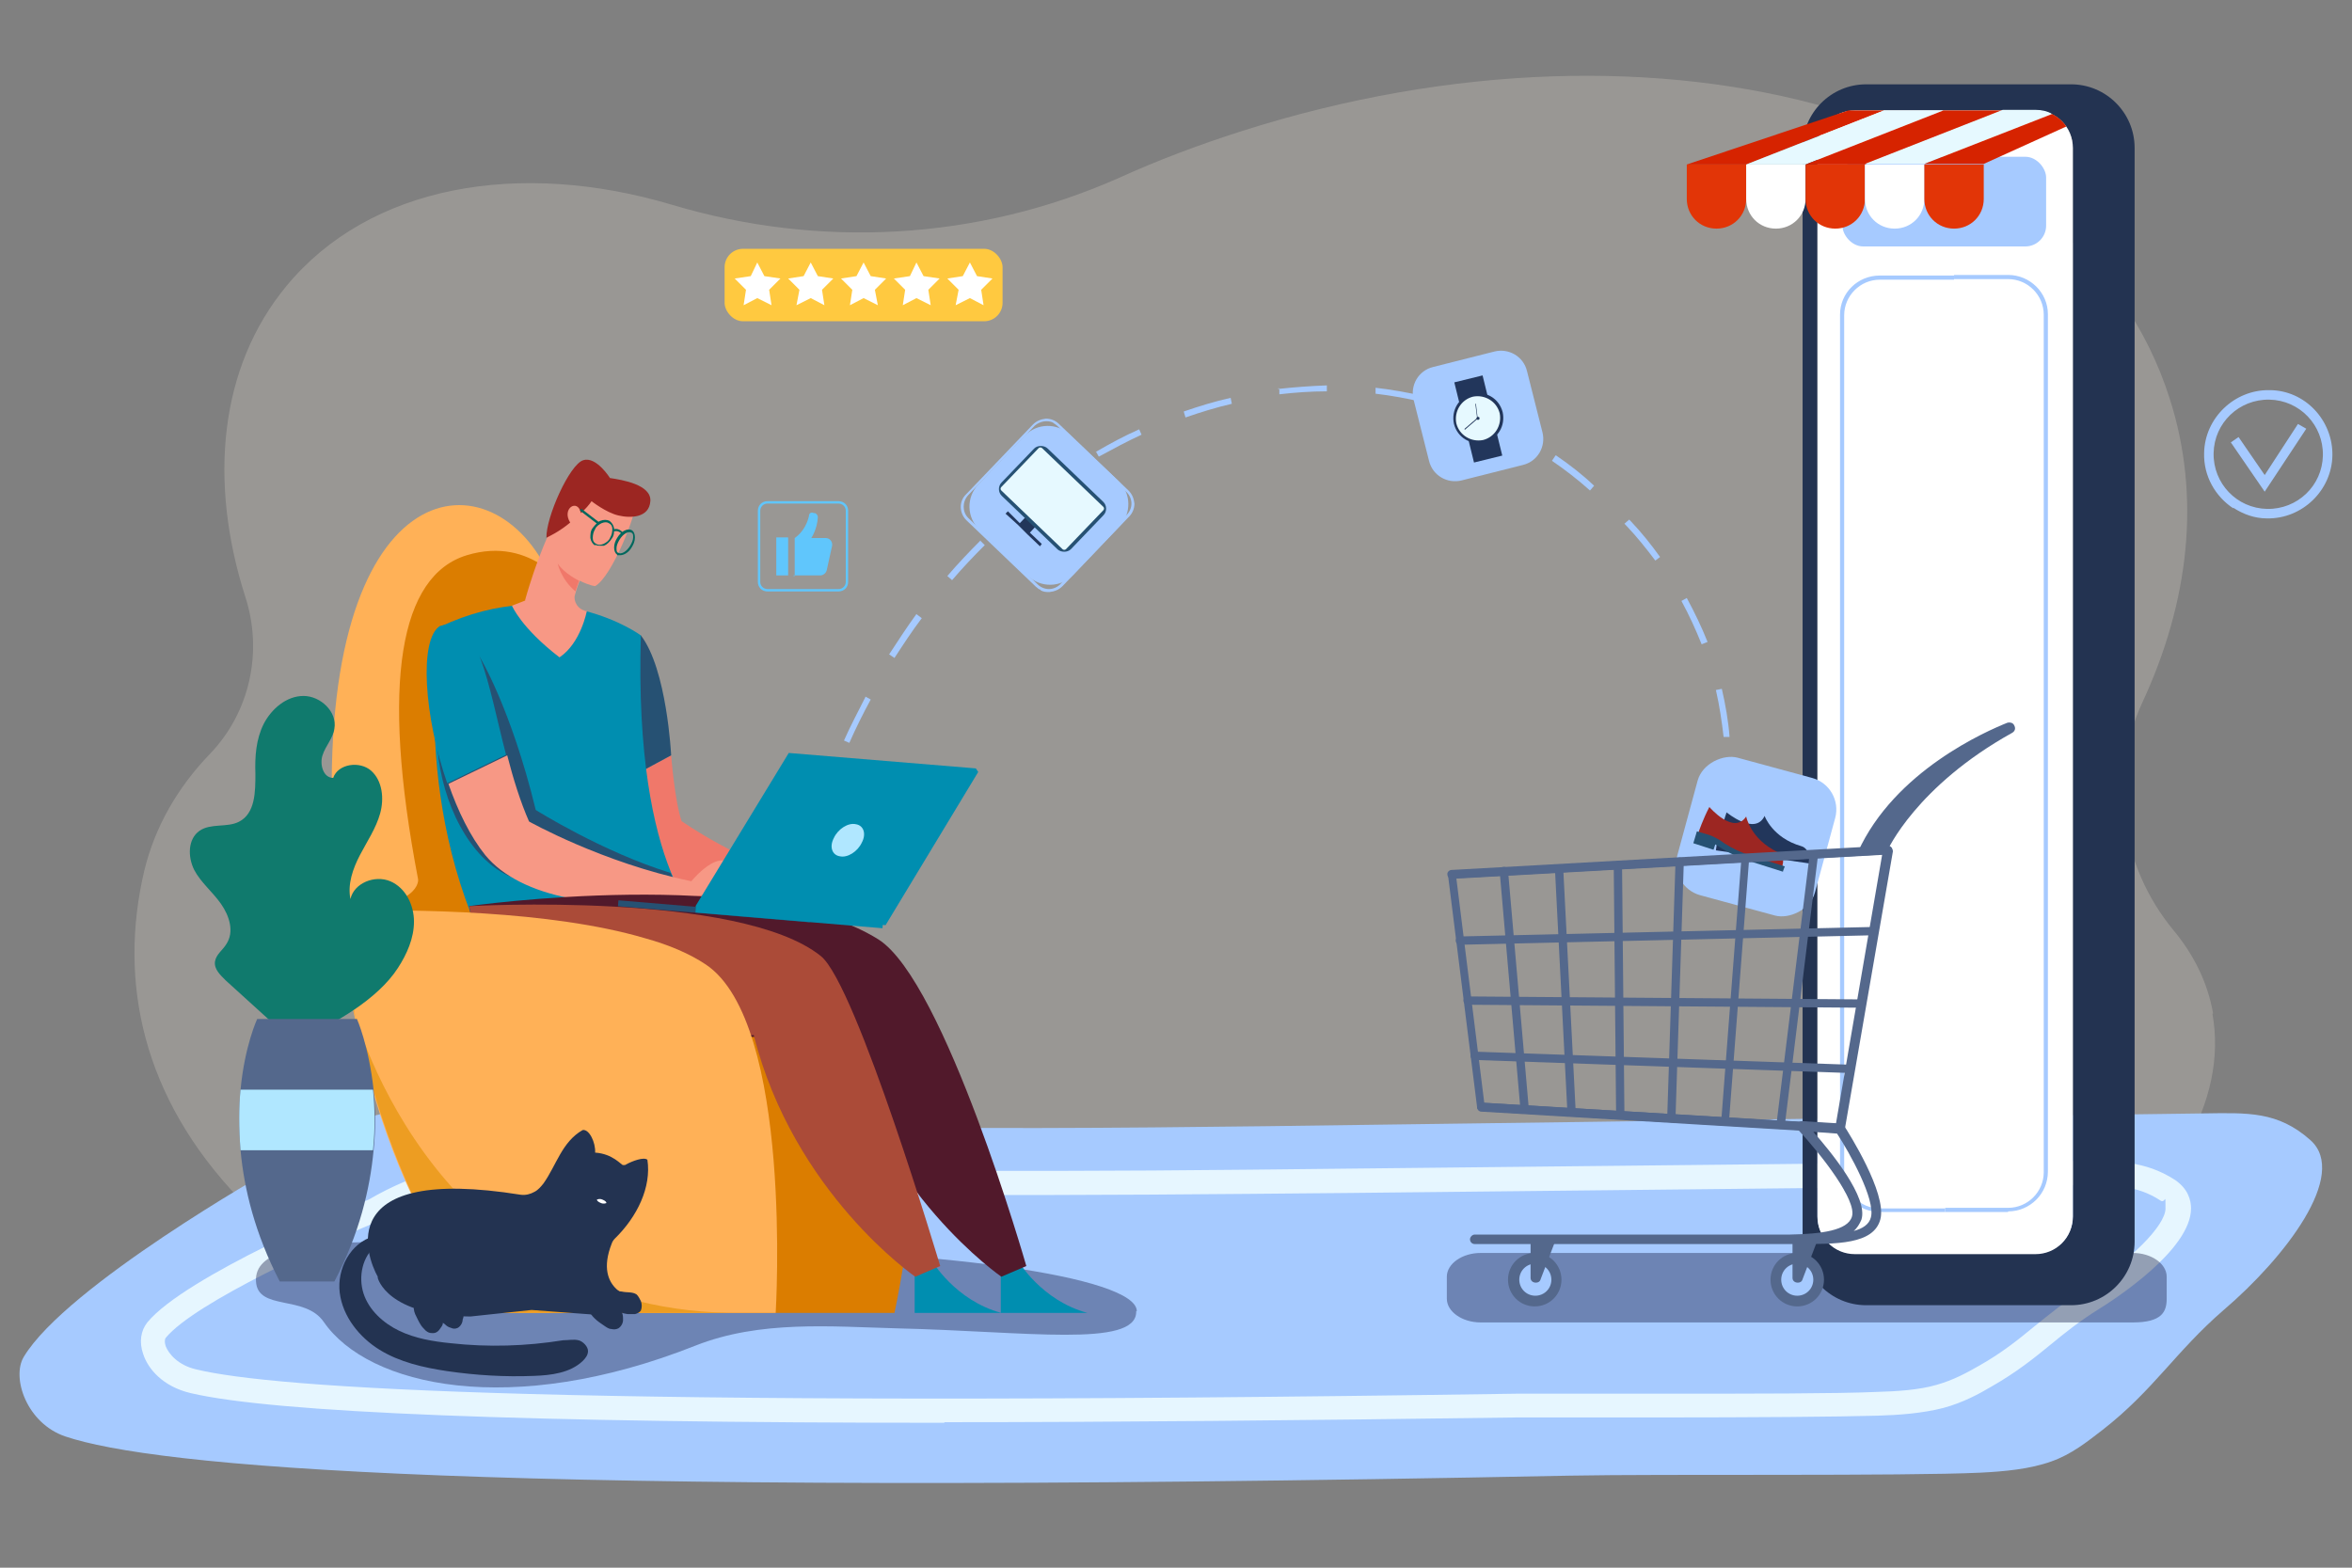 <?xml version="1.0" encoding="UTF-8"?>
<svg id="Layer_1" xmlns="http://www.w3.org/2000/svg" version="1.1" viewBox="0 0 396 264">
  <rect x="0" y="0" width="396" height="264" fill="#808080" stroke="none"/>
  <!-- Generator: Adobe Illustrator 29.0.0, SVG Export Plug-In . SVG Version: 2.1.0 Build 186)  -->
  <defs>
    <style>
      .st0 {
        fill: #e23507;
      }

      .st1 {
        fill: #60c6fc;
      }

      .st2 {
        fill: #e6f6ff;
      }

      .st3 {
        fill: #107a6d;
      }

      .st4 {
        fill: #e6f9ff;
      }

      .st5 {
        fill: #fff;
      }

      .st6 {
        fill: #d62300;
      }

      .st7 {
        fill: #fff8ea;
        opacity: .2;
      }

      .st8 {
        fill: #22365b;
      }

      .st9 {
        fill: #ffc940;
      }

      .st10 {
        fill: #db7d00;
      }

      .st11 {
        fill: #ab4b38;
      }

      .st12 {
        fill: #ed9d22;
      }

      .st13 {
        fill: #f79885;
      }

      .st14 {
        fill: #008eb0;
      }

      .st15 {
        fill: #171c44;
        mix-blend-mode: overlay;
        opacity: .4;
      }

      .st15, .st16 {
        isolation: isolate;
      }

      .st17 {
        fill: #54688c;
      }

      .st18 {
        fill: #b0e7ff;
      }

      .st19 {
        fill: #9c2622;
      }

      .st20 {
        fill: #ffb157;
      }

      .st21 {
        fill: #00685d;
      }

      .st22 {
        fill: #a6caff;
      }

      .st23 {
        fill: #265173;
      }

      .st24 {
        fill: #f0786a;
      }

      .st25 {
        fill: #51192b;
      }

      .st26 {
        fill: #233351;
      }
    </style>
  </defs>
  <g class="st16">
    <g id="Layer_11" data-name="Layer_1">
      <path class="st7" d="M372.6,170.6c-.9-5.1-3.2-9.8-6.7-14-8.9-10.8-11-25.7-5.2-38.3,7.9-17,9.9-34.7,4.6-51.2C350.2,19.5,280.1-.6,209,22.1c-7.2,2.3-14.1,4.9-20.7,7.9-23.7,10.5-50.3,11.9-75.1,4.5-25.8-7.7-51-3.3-65,13.7-11.3,13.7-13.1,32.9-6.9,52.3,3,9.2.8,19.4-5.9,26.4-5.5,5.7-9.3,12.3-11.1,19.7-8.8,37.3,16.1,78,106.3,96.4,35,7.1,122.6,4.2,146,0,58.3-10.4,101.2-42.8,95.9-72.3h.1Z"/>
      <g>
        <g>
          <path class="st22" d="M80.8,187.2c50.2,3.6,100.8,2.9,151.2,2.2,46.3-.6,92.7-1.3,139-1.9,7.4-.1,12.5-.4,18,4.5,6.5,5.8-4.3,19.8-14.6,28.6-8.1,7-11.8,13.5-20.4,20.2-2.6,2-5.2,4.1-8.6,5.3-3.6,1.3-7.9,1.7-12,1.9-12.7.6-53.4.2-69.1.5-184.2,3.7-238.4-1.6-253.3-6.6-6.5-2.2-9.1-9.9-7-13.4,7.2-12,41.7-31.5,41.7-31.5,18-14.5,35-10,35-10v.2Z"/>
          <path class="st2" d="M159,239.6c-70.4,0-112.9-1.7-126.9-5-4.7-1.1-7.2-4.1-8-6.6-.7-2-.4-3.9.7-5.3,6.4-7.8,34.8-19.7,37.3-20.7,15.6-9.1,30.2-6.9,32-6.6,44.1,2.3,89.2,1.9,132.8,1.4l123.2-1.3c6.1,0,11-.1,16.1,3.2,2.2,1.5,2.7,3.4,2.7,4.8,0,7-13,15.4-15.6,17-3.2,2-5.7,4-8,5.9-2.8,2.3-5.8,4.7-10,7.1-2.2,1.3-4.8,2.7-8.1,3.6-3.5.9-7.5,1.2-11,1.3-6.7.2-21.7.3-36.2.3h-24.6c-36.4.5-68.6.8-96.4.8h0ZM88,199.1c-5.5,0-14.6,1-23.9,6.5h-.3c-8.3,3.5-31,13.7-35.9,19.7-.2.3-.2.8,0,1.4.5,1.3,2.1,3.2,5.1,3.9,13.2,3.2,62.5,6.5,222.3,4.1h24.7c14.5,0,29.4,0,36-.3,3.3-.1,7-.3,10.1-1.2,2.8-.8,5-2,7.1-3.2,3.9-2.2,6.6-4.4,9.4-6.7,2.5-2,5-4.1,8.4-6.2,7.7-4.8,13.6-10.7,13.6-13.6s0-.8-.8-1.3c-4.1-2.7-8-2.6-13.8-2.6h-.9l-122.3,1.3c-43.7.4-88.9.9-133.2-1.4h-.3c0,0-2.2-.4-5.4-.4h0Z"/>
        </g>
        <g>
          <path class="st15" d="M249.3,222.7h109.8c4.9,0,5.7-1.8,5.7-4v-3.7c0-2.2-2.6-4-5.7-4h-109.8c-3.1,0-5.7,1.8-5.7,4v3.7c0,2.2,2.6,4,5.7,4Z"/>
          <g>
            <path class="st26" d="M348.7,14.2h-34.5c-5.9,0-10.7,4.8-10.7,10.7v184.2c0,5.9,4.8,10.7,10.7,10.7h34.5c5.9,0,10.7-4.8,10.7-10.7V24.9c0-5.9-4.8-10.7-10.7-10.7ZM349,204.8c0,3.5-2.8,6.3-6.3,6.3h-30.4c-3.5,0-6.3-2.8-6.3-6.3V24.9c0-3.5,2.8-6.3,6.3-6.3h30.4c3.5,0,6.3,2.8,6.3,6.3v180h0Z"/>
            <path class="st5" d="M349,24.9v180c0,3.5-2.8,6.3-6.3,6.3h-30.4c-3.5,0-6.3-2.8-6.3-6.3V24.9c0-3.5,2.8-6.3,6.3-6.3h30.4c3.5,0,6.3,2.8,6.3,6.3Z"/>
            <g>
              <path class="st22" d="M327.5,204.1h-11c-3.7,0-6.7-3-6.7-6.7V53c0-3.7,3-6.6,6.7-6.6h12.5v.7h-12.5c-3.3,0-6,2.7-6,6v144.4c0,3.3,2.7,6,6,6h11v.7h0Z"/>
              <rect class="st22" x="310.2" y="26.4" width="34.3" height="15.1" rx="3.5" ry="3.5"/>
            </g>
            <g>
              <path class="st0" d="M284,27.7v5.8c0,2.8,2.2,5,5,5s5-2.2,5-5v-5.8h-10Z"/>
              <path class="st5" d="M294,27.7v5.8c0,2.8,2.2,5,5,5s5-2.2,5-5v-5.8h-10Z"/>
              <path class="st0" d="M304,27.7v5.8c0,2.8,2.2,5,5,5s5-2.2,5-5v-5.8h-10Z"/>
              <path class="st5" d="M314,27.7v5.8c0,2.8,2.2,5,5,5s5-2.2,5-5v-5.8h-10Z"/>
              <path class="st0" d="M324,27.7v5.8c0,2.8,2.2,5,5,5s5-2.2,5-5v-5.8h-10Z"/>
              <polygon class="st6" points="317.2 18.6 311.2 18.6 284 27.7 294 27.7 317.2 18.6"/>
              <polygon class="st4" points="327.2 18.6 317.2 18.6 294 27.7 304 27.7 327.2 18.6"/>
              <polygon class="st6" points="337.2 18.6 327.2 18.6 304 27.7 314 27.7 337.2 18.6"/>
              <path class="st4" d="M345.5,19.2l-21.5,8.4h-10l23.2-9.1h5.5c1,0,2,.2,2.8.7Z"/>
              <path class="st6" d="M347.9,21.3l-13.9,6.3h-10l21.5-8.4c1,.5,1.8,1.2,2.4,2.1Z"/>
            </g>
          </g>
          <path class="st22" d="M338.1,204.1h-10.6v-.7h10.6c3.3,0,6-2.7,6-6V53c0-3.3-2.7-6-6-6h-9.1v-.7h9.1c3.7,0,6.7,3,6.7,6.6v144.4c0,3.7-3,6.7-6.7,6.7h0Z"/>
          <g>
            <rect class="st9" x="122" y="41.9" width="46.8" height="12.2" rx="3.1" ry="3.1"/>
            <g>
              <polygon class="st5" points="127.5 44.2 128.7 46.5 131.4 46.9 129.5 48.8 129.9 51.4 127.5 50.2 125.2 51.4 125.6 48.8 123.7 46.9 126.4 46.5 127.5 44.2"/>
              <polygon class="st5" points="136.5 44.2 137.7 46.5 140.3 46.9 138.4 48.8 138.8 51.4 136.5 50.2 134.1 51.4 134.6 48.8 132.7 46.9 135.3 46.5 136.5 44.2"/>
              <polygon class="st5" points="145.4 44.2 146.6 46.5 149.2 46.9 147.3 48.8 147.8 51.4 145.4 50.2 143.1 51.4 143.5 48.8 141.6 46.9 144.2 46.5 145.4 44.2"/>
              <polygon class="st5" points="154.3 44.2 155.5 46.5 158.2 46.9 156.3 48.8 156.7 51.4 154.3 50.2 152 51.4 152.4 48.8 150.5 46.9 153.2 46.5 154.3 44.2"/>
              <polygon class="st5" points="163.3 44.2 164.5 46.5 167.1 46.9 165.2 48.8 165.6 51.4 163.3 50.2 160.9 51.4 161.4 48.8 159.5 46.9 162.1 46.5 163.3 44.2"/>
            </g>
          </g>
          <g>
            <g>
              <path class="st1" d="M133.6,96.9h4.5c.5,0,1-.4,1.1-.9l.9-4.1c.1-.7-.4-1.3-1.1-1.3h-2.4s1-1.5,1.1-3.5c0-.3-.2-.6-.5-.7h-.2c-.4-.2-.8,0-.8.5-.2.9-.8,2.6-2.4,3.7v6.4h-.2Z"/>
              <rect class="st1" x="130.7" y="90.5" width="2" height="6.4"/>
            </g>
            <path class="st1" d="M141.2,99.6h-12c-.9,0-1.6-.7-1.6-1.6v-12c0-.9.7-1.6,1.6-1.6h12c.9,0,1.6.7,1.6,1.6v12c0,.9-.7,1.6-1.6,1.6ZM129.2,84.8c-.7,0-1.2.6-1.2,1.2v12c0,.7.6,1.2,1.2,1.2h12c.7,0,1.2-.6,1.2-1.2v-12c0-.7-.6-1.2-1.2-1.2h-12Z"/>
          </g>
        </g>
        <g>
          <g>
            <path class="st22" d="M145.7,117.3l.9.5c-1.3,2.4-2.5,4.8-3.6,7.3l-.9-.4c1.1-2.5,2.4-4.9,3.6-7.3h0ZM154.4,103.5l.8.6c-1.6,2.1-3.1,4.4-4.6,6.7l-.9-.6c1.5-2.3,3-4.6,4.6-6.8h0ZM165.1,91.1l.7.7c-1.9,1.9-3.8,3.9-5.5,5.9l-.8-.7c1.8-2.1,3.7-4.1,5.6-6h0ZM171.1,85.6c2.1-1.8,4.3-3.5,6.5-5l.6.8c-2.2,1.5-4.3,3.2-6.4,5l-.7-.8h0ZM184.5,76.1c2.4-1.4,4.8-2.7,7.3-3.8l.4.9c-2.4,1.1-4.8,2.4-7.2,3.7l-.5-.9h0ZM199.3,69.3c2.6-.9,5.2-1.7,7.9-2.3l.2,1c-2.6.6-5.2,1.4-7.8,2.3l-.3-1h0ZM215.2,65.5c2.7-.3,5.5-.5,8.2-.6v1c-2.7,0-5.4.2-8,.5v-1h-.2ZM290.5,132.2h1c-.1,2.8-.4,5.5-.9,8.2l-1-.2c.5-2.7.7-5.4.8-8h.1ZM231.6,65.3c2.7.3,5.4.8,8.1,1.4l-.2,1c-2.6-.6-5.3-1.1-7.9-1.4v-1h0ZM288.9,116.2l1-.2c.6,2.6,1.1,5.4,1.3,8.1h-1c-.3-2.6-.7-5.3-1.3-7.9ZM247.5,69.1c2.6,1,5.1,2.1,7.5,3.3l-.5.9c-2.4-1.2-4.9-2.4-7.4-3.3l.4-1h0ZM283.1,101.2l.9-.5c1.3,2.4,2.5,4.9,3.5,7.4l-1,.4c-1-2.5-2.1-4.9-3.4-7.3ZM262,76.7c2.2,1.5,4.4,3.2,6.4,5.1l-.7.8c-2-1.8-4.2-3.5-6.4-5l.6-.9h.1ZM273.8,88.5l-.3-.3.8-.7.3.3c1.8,1.9,3.4,3.9,4.9,6l-.8.6c-1.5-2-3.1-4-4.9-5.9Z"/>
            <g>
              <rect class="st22" x="283.7" y="128.9" width="24" height="24" rx="5.5" ry="5.5" transform="translate(82.2 389.3) rotate(-74.8)"/>
              <g>
                <path class="st8" d="M304.5,144.7v-.6c0-.7-.5-1.4-1.2-1.6-4.9-1.4-6.2-5.1-6.2-5.1-1.6,3.4-6.4-.6-6.4-.6-.7,2-1,3.9-1.1,4.3h-.4l-.3,2.1,3.5.5v-1c.1,0,1.6.6,1.6.6,1.4.6,2.9,1,4.4,1.2l6.2.9v-.8c.1,0-.3,0-.3,0h.2Z"/>
                <g>
                  <path class="st19" d="M286,140.1s.7-2.1,1.8-4.2c0,0,4.1,4.8,6.2,1.6,0,0,.7,3.8,5.3,6,.7.3,1,1.1.9,1.8l-.2,1-7-2.4-4-2.5-2.9-1.2h0Z"/>
                  <path class="st23" d="M300.2,146.8l-6-1.9c-1.4-.5-2.8-1.1-4.1-1.9l-1.3-.8-.3.9-3.4-1.1.6-2,1.7.5c.8.2,1.5.6,2.2,1l.7.5c1.4.9,2.9,1.6,4.5,2.1l5.7,1.8-.3.8h0Z"/>
                </g>
              </g>
            </g>
            <g>
              <path class="st22" d="M256.4,78.3l-10.3,2.6c-2.4.6-4.9-.8-5.5-3.3l-2.6-10.3c-.6-2.4.8-4.9,3.3-5.5l10.3-2.6c2.4-.6,4.9.8,5.5,3.3l2.6,10.3c.6,2.4-.8,4.9-3.3,5.5Z"/>
              <g>
                <rect class="st8" x="246.4" y="63.6" width="4.9" height="13.9" transform="translate(-9.6 61.4) rotate(-13.8)"/>
                <path class="st8" d="M244.8,71.4c.6,2.3,2.8,3.6,5.1,3.1,2.3-.6,3.6-2.8,3.1-5.1-.6-2.3-2.8-3.6-5.1-3.1-2.3.6-3.6,2.8-3.1,5.1Z"/>
                <path class="st4" d="M245.2,71.3c.5,2,2.5,3.2,4.5,2.8,2-.5,3.2-2.5,2.8-4.5-.5-2-2.5-3.2-4.5-2.8-2,.5-3.2,2.5-2.8,4.5Z"/>
                <path class="st8" d="M246.7,72.4h-.1v-.2l2.1-1.8-.3-2.4h0c0,0,.1,0,.1,0l.3,2.5-2.2,1.9h0Z"/>
                <path class="st8" d="M248.6,70.5c0,.2.2.2.3.2.2,0,.2-.2.2-.3,0-.2-.2-.2-.3-.2-.2,0-.2.2-.2.3Z"/>
              </g>
            </g>
            <g>
              <g>
                <path class="st22" d="M180.1,73.2l8.2,7.8c2.2,2.1,2.2,5.5.2,7.6l-7.8,8.2c-2.1,2.2-5.5,2.2-7.6.2l-8.2-7.8c-2.2-2.1-2.2-5.5-.2-7.6l7.8-8.2c2.1-2.2,5.5-2.2,7.6-.2Z"/>
                <path class="st22" d="M175.2,99.3c-.3,0-.5-.3-.8-.5l-11.7-11.2c-1.2-1.2-1.3-3.2,0-4.4l11.2-11.7c.6-.6,1.3-.9,2.2-1,.8,0,1.6.3,2.2.9l11.7,11.2c.6.6.9,1.3,1,2.2,0,.8-.3,1.6-.9,2.2l-11.2,11.7c-.6.6-1.3.9-2.2,1-.5,0-1,0-1.5-.3h0ZM177.4,71.2c-1-.5-2.3-.3-3.2.5l-11.2,11.7c-1,1.1-1,2.8,0,3.8l11.7,11.2c.5.5,1.2.8,1.9.8s1.4-.3,1.9-.8l11.2-11.7c.5-.5.8-1.2.8-1.9s-.3-1.4-.8-1.9l-11.7-11.2c-.2-.2-.4-.3-.7-.5h.1Z"/>
              </g>
              <g>
                <polygon class="st8" points="173.4 89.7 175.8 87.1 174.1 85.6 171.7 88.1 169.7 86.1 169.3 86.5 171.4 88.4 173 90 175.1 92 175.4 91.6 173.4 89.7"/>
                <rect class="st23" x="171.7" y="75.9" width="11.1" height="16.2" rx="1.6" ry="1.6" transform="translate(-6.1 153.8) rotate(-46.2)"/>
                <rect class="st4" x="172.3" y="76.4" width="9.9" height="15.1" rx=".4" ry=".4" transform="translate(-6.1 153.8) rotate(-46.2)"/>
              </g>
            </g>
          </g>
          <g>
            <g>
              <path class="st17" d="M309.7,190.7l-60.4-3.6c-.3,0-.6-.3-.6-.6l-4.9-39.1c0-.2,0-.4.2-.5.1-.1.3-.2.5-.2l73.4-4.1c.2,0,.4,0,.6.2.1.2.2.4.2.6l-8.1,46.8c0,.3-.3.6-.7.6s0,0,0,0h-.2ZM245.2,147.9l4.7,37.8,59.2,3.6,7.8-45.4-71.8,4h.1ZM249.3,186.4h0Z"/>
              <path class="st17" d="M245.8,159.1h0l69.6-1.6c.4,0,.7-.3.7-.7s-.3-.7-.7-.7l-69.6,1.6c-.4,0-.7.3-.7.7s.3.7.7.7h0Z"/>
              <path class="st17" d="M313.4,169.7c.4,0,.7-.3.7-.7s-.3-.7-.7-.7l-66.3-.5c-.4,0-.7.3-.7.7s.3.7.7.7l66.3.5h0Z"/>
              <path class="st17" d="M311.5,180.7c.4,0,.7-.3.7-.7s-.3-.7-.7-.7l-63.2-2.2c-.4,0-.7.3-.7.7s.3.7.7.7l63.2,2.2h0Z"/>
              <path class="st17" d="M299.8,190.1c.3,0,.6-.3.7-.6l5.6-45.5c0-.4-.2-.7-.6-.8-.4,0-.7.2-.8.6l-5.6,45.5c0,.4.2.7.6.8h0Z"/>
              <path class="st17" d="M290.4,189.5c.4,0,.7-.3.7-.6l3.4-44.3c0-.4-.3-.7-.6-.7s-.7.3-.7.6l-3.4,44.3c0,.4.3.7.6.7h0Z"/>
              <path class="st17" d="M281.4,189c.4,0,.7-.3.7-.7l1.4-43.2c0-.4-.3-.7-.7-.7s-.7.3-.7.7l-1.4,43.2c0,.4.3.7.7.7h0Z"/>
              <path class="st17" d="M272.8,188.5h0c.4,0,.7-.3.7-.7l-.4-42.1c0-.4-.3-.7-.7-.7h0c-.4,0-.7.3-.7.7l.4,42.1c0,.4.3.7.7.7h0Z"/>
              <path class="st17" d="M264.6,188h0c.4,0,.7-.3.7-.7l-2.1-41c0-.4-.3-.7-.7-.7s-.7.3-.7.7l2.1,41c0,.4.3.7.7.7Z"/>
              <path class="st17" d="M256.8,187.5h0c.4,0,.7-.4.6-.8l-3.5-40.1c0-.4-.4-.7-.8-.6-.4,0-.7.4-.6.8l3.5,40.1c0,.4.3.6.7.6h.1Z"/>
            </g>
            <path class="st17" d="M295.1,209.5h-46.8c-.5,0-.8-.4-.8-.8s.4-.8.8-.8h53.1c5.3-.1,9.7-.7,10.4-3,.9-2.7-5.1-10.4-9.1-14.7-.2-.2-.3-.6-.1-.9.1-.3.5-.5.8-.5l6.5.4c.3,0,.5.2.6.4.7,1.1,7.2,11.3,6.1,15.7-1.1,4.3-7.4,4.2-14,4.2h-7.5ZM305.3,190.6c3,3.4,9.3,11.1,8.1,14.8-.3.7-.7,1.4-1.3,1.9,1.5-.4,2.6-1.1,2.9-2.3.8-3-3.6-10.9-5.7-14.1l-4-.3h0Z"/>
            <path class="st17" d="M309.8,190.8c.4,0,.8-.3.8-.7s-.3-.8-.7-.8l-60.4-3.6c-.4,0-.8.3-.8.7s.3.8.7.8l60.4,3.6h0Z"/>
            <path class="st17" d="M262.9,215.5c0,2.5-2,4.5-4.5,4.5s-4.5-2-4.5-4.5,2-4.5,4.5-4.5,4.5,2,4.5,4.5Z"/>
            <path class="st22" d="M261.2,215.5c0,1.5-1.2,2.7-2.7,2.7s-2.7-1.2-2.7-2.7,1.2-2.7,2.7-2.7,2.7,1.2,2.7,2.7Z"/>
            <path class="st17" d="M257.7,208.7v6.5c0,.5.4.8.9.8h0c.4,0,.7-.2.8-.6l2.6-6.8s-4.4-.2-4.4,0h.1Z"/>
            <path class="st17" d="M307.1,215.5c0,2.5-2,4.5-4.5,4.5s-4.5-2-4.5-4.5,2-4.5,4.5-4.5,4.5,2,4.5,4.5Z"/>
            <path class="st22" d="M305.3,215.5c0,1.5-1.2,2.7-2.7,2.7s-2.7-1.2-2.7-2.7,1.2-2.7,2.7-2.7,2.7,1.2,2.7,2.7Z"/>
            <path class="st17" d="M301.8,208.7v6.5c0,.5.4.8.9.8h0c.4,0,.7-.2.8-.6l2.6-6.8s-4.4-.2-4.4,0h.1Z"/>
            <path class="st17" d="M244.5,148h0l73.4-4.1c.4,0,.8-.4.7-.8,0-.4-.4-.7-.8-.7l-73.4,4.1c-.4,0-.8.4-.7.8,0,.4.4.7.8.7h0Z"/>
            <path class="st17" d="M317.8,143.2s4.8-10.8,21-19.8c.5-.3.6-.8.3-1.3h0c-.2-.4-.7-.5-1.1-.4-3.5,1.4-19,8.1-25.2,21.8l5-.3h0Z"/>
          </g>
          <g>
            <path class="st22" d="M376,85.6c-3-2-5-5.4-4.9-9.3h0c.1-5.9,5.1-10.7,11-10.6,6,0,10.7,5.1,10.6,11s-5.1,10.7-11,10.6c-2.1,0-4-.7-5.7-1.8h0ZM372.7,76.3c-.1,5.1,3.9,9.3,9,9.4s9.3-3.9,9.4-9-3.9-9.3-9-9.4-9.3,3.9-9.4,9h0Z"/>
            <polygon class="st22" points="381.3 82.8 375.6 74.5 376.9 73.6 381.3 80 386.9 71.4 388.3 72.2 381.3 82.8"/>
          </g>
        </g>
        <path class="st15" d="M191.3,220.9c0,6.1-18.6,3.3-40.1,2.8-11.3-.3-23.2-1.4-34.1,2.9-31,12.3-55.1,6.9-62.6-4-3.2-4.6-11.1-1.8-11.4-6.8-.6-10.3,31.5-5.6,73-5.6s75.3,4.8,75.3,10.6h-.1Z"/>
        <g>
          <path class="st10" d="M87.5,153.4c-2.5,49.6,14.9,67.7,14.9,67.7h48.2s10.6-48.9-2.7-58.7c-2.5-1.8-5.7-3.3-9.5-4.4-15.1-4.7-38.4-4.9-50.9-4.6Z"/>
          <path class="st20" d="M56,139.6c.2,4.8.5,9.4,1,13.7,12.5-.3,35.8-.1,51.6,4.6-3.6-18.7-9.9-48.3-16.4-61.7-9.9-20.3-38.7-16.7-36.2,43.4Z"/>
          <path class="st10" d="M95.7,99.5s-5.9-9.4-17.1-6-14.6,21.2-8.2,54.6c0,0,.6,4.8-13.4,5.2l31.8,14.9,22.3-1.5-15.4-67.3h0Z"/>
          <path class="st24" d="M114.8,138.3s9.8,7,21.6,10.1c0,0,5-7.9,6.2,0,0,0,1.7.8-6.4,2.7-11.4,2.6-24.1.5-28.7-6.8-2-3.1-2.2-7.7-3.4-12.3l8.9-4.8s.6,7.8,1.8,11.2h0Z"/>
          <path class="st23" d="M107.9,107c4.4,5.7,5.1,20.2,5.1,20.2l-8.9,4.8c-3.1-11.2.9-22.8,3.8-25Z"/>
          <path class="st14" d="M107.9,107s-14.3-10.6-33.7-1.5c0,0-5.5,28.7,8.5,56s36.1-5.5,36.1-5.5c0,0-12.1-8.4-10.9-49Z"/>
          <path class="st23" d="M86.1,147.7c-7.2-3-11.7-12.8-12.4-21.4l7-15.8s5.3,8.6,9.5,25.9c0,0,11.3,7.1,22.7,10.6.4,1,.8,1.8,1.2,2.6-6.2,0-15-.5-15-.5l-13.2-1.5h.2Z"/>
          <path class="st13" d="M89,138.3s12.4,7,27.4,10.1c0,0,6.4-7.9,7.9,0,0,0,2.2.8-8.1,2.7-14.4,2.6-28.6.1-34.5-7.1-2.5-3.1-4.6-7.4-6.2-12l9.9-4.8c1,3.9,2.2,7.8,3.7,11.2h-.1Z"/>
          <path class="st14" d="M74.2,105.4c6.3-2.2,7.9,9.7,11,21.7l-9.9,4.8c-3.9-11.2-4.8-24.3-1.2-26.5h0Z"/>
          <path class="st14" d="M156.9,212.3s3.9,6.7,11.7,8.8h-14.6v-7.6l2.9-1.2h0Z"/>
          <path class="st14" d="M171.4,212.3s3.9,6.7,11.7,8.8h-14.6v-7.6l2.9-1.2h0Z"/>
          <path class="st25" d="M78.9,152.6s49-7,69,5.6c11.2,7.1,24.9,55,24.9,55l-4.2,1.8s-20.5-14.1-27.2-40.7c0,0-58.3,5-62.4-21.7h0Z"/>
          <path class="st11" d="M78.9,152.6s45.6-2.6,59.3,8.4c6,4.8,20.1,52.2,20.1,52.2l-4.2,1.8s-20.5-14.1-27.2-40.7c0,0-43.8,5-47.9-21.7h-.1Z"/>
          <g>
            <rect class="st23" x="119.8" y="137.3" width="1" height="32.4" transform="translate(-42.8 260.5) rotate(-85.2)"/>
            <polygon class="st14" points="132.8 126.8 164.3 129.4 164.7 130 149.1 155.8 117.6 153.2 117.1 152.6 132.8 126.8"/>
            <rect class="st14" x="132.4" y="138.7" width="1" height="31.6" transform="translate(-32.2 274) rotate(-85.2)"/>
            <path class="st18" d="M145.1,141.9c-.7,1.5-2.4,2.6-3.7,2.3-1.3-.2-1.8-1.6-1-3.1.7-1.5,2.4-2.6,3.7-2.3,1.3.2,1.8,1.6,1,3.1Z"/>
          </g>
          <g>
            <path class="st13" d="M88.4,101.1s3.4-13,9.4-20.6c1.2-1.7,8.9,2.3,9.2,4.1.3,1.7-4,12.6-6.8,14.1,0,0-.7,0-2.6-.9,0,0-.5,1.2-.8,2.4-.3.9.4,2.5,2,2.7,0,0-1,5.4-4.6,7.8-6.5-5-8-8.7-8-8.7l2.3-.9h0Z"/>
            <path class="st24" d="M96.9,99.5c.3-.9.6-1.7.6-1.7,0,0-2.5-1.2-3.6-2.9,0,0,.5,2.6,3,4.7h0Z"/>
            <path class="st19" d="M92.1,90.5s2-.9,3.9-2.5c-1.5-2.4,1.3-4.1,1.8-1.6.8-.7,1.4-1.4,1.8-2,0,0,2.4,1.9,4.5,2.4s5.2.4,5.4-2.4c.2-2.8-4.8-3.6-6.8-3.9,0,0-2.3-3.7-4.5-3-2.3.7-6.3,9.6-6.2,13.1h0Z"/>
            <g>
              <rect class="st21" x="99.1" y="85.1" width=".4" height="3.9" transform="translate(-30.2 112.8) rotate(-52.5)"/>
              <path class="st21" d="M100.2,91.9c-.4-.3-.7-.7-.8-1.3,0-.6,0-1.2.4-1.7s.8-1,1.3-1.2,1.1-.2,1.5,0c.4.3.7.7.8,1.3,0,.6,0,1.2-.4,1.7h0c-.3.5-.8,1-1.3,1.2-.2,0-.5,0-.7,0s-.6,0-.8-.2h0ZM102.7,90.6c.3-.5.4-1,.4-1.5s-.2-.8-.6-1c-.3-.2-.7-.2-1.2,0-.4.2-.9.5-1.1,1-.3.5-.4,1-.4,1.5s.2.8.6,1c.3.2.7.2,1.2,0,.4-.2.9-.5,1.1-1h0Z"/>
              <path class="st21" d="M103.9,93.4c-.3-.2-.5-.6-.5-1.2s.2-1.1.5-1.6c.7-1.2,1.8-1.7,2.5-1.3.3.2.5.6.5,1.2s-.2,1.1-.5,1.6h0c-.5.9-1.3,1.4-2,1.4s-.4,0-.5,0ZM106.1,91.9c.3-.5.5-1,.5-1.4s0-.7-.3-.8c-.5-.3-1.4.2-2,1.2-.3.5-.5,1-.5,1.4s0,.7.3.8c.5.3,1.4-.2,2-1.2h0Z"/>
              <path class="st21" d="M104.6,90l.3-.3c-.9-1-1.7-.5-1.7-.5l.2.3s.6-.3,1.3.4h-.1Z"/>
            </g>
          </g>
          <path class="st20" d="M57,153.4c5.1,49.6,25.4,67.7,25.4,67.7h48.2s3-48.9-11.8-58.7c-2.7-1.8-6.2-3.3-10.2-4.4-15.9-4.7-39.2-4.9-51.6-4.6Z"/>
          <path class="st12" d="M59.5,170.1c.5,1.8,14.1,51.5,65.6,51h-42.6s-15.6-14-22.9-51h0Z"/>
        </g>
        <g>
          <path class="st3" d="M50.3,175c5.8-2.4,13.3-6.7,16.7-12,1.5-2.3,2.7-5,2.7-7.8s-1.4-5.7-4-6.8-6.1.3-6.7,3c-.5-2.5.4-5.1,1.6-7.4,1.2-2.3,2.7-4.5,3.4-7s.4-5.5-1.5-7.2c-1.9-1.7-5.6-1.2-6.4,1.2-1.7,0-2.3-2.3-1.8-3.8.5-1.6,1.8-2.9,2-4.5.5-2.8-2.3-5.5-5.2-5.5s-5.4,2.2-6.7,4.7c-1.3,2.6-1.5,5.5-1.4,8.4,0,3,0,6.7-2.8,8.1-2,1-4.7.2-6.6,1.5-2,1.4-2,4.4-.9,6.6,1.1,2.1,3.1,3.7,4.5,5.7s2.3,4.7.9,6.8c-.6,1-1.7,1.7-1.9,2.9-.2,1.3.9,2.3,1.8,3.2,3.6,3.3,7.3,6.6,10.9,9.9h1.4Z"/>
          <path class="st17" d="M62.9,193.7c-.6,6.5-2.4,14.1-6.6,22.1h-9.2c-4.2-8.1-6-15.6-6.6-22.1-.3-3.8-.3-7.2,0-10.2.7-7.4,2.8-11.9,2.8-11.9h16.8s2,4.5,2.8,11.9c.3,3,.4,6.4,0,10.2Z"/>
          <path class="st18" d="M62.9,193.7h-22.4c-.3-3.8-.3-7.2,0-10.2h22.3c.3,3,.4,6.4,0,10.2h.1Z"/>
        </g>
        <g>
          <g>
            <path class="st26" d="M63.6,215c-1.9-3.4-7.7-18.9,24.1-13.8.8.1,1.6-.1,2.3-.5.6-.3,1.1-.9,1.5-1.4,2.2-3.1,3.1-7,6.6-9,1.1-.2,2.2,2.1,2.1,3.8,3,.2,4.4,2.1,4.7,2.1s.4,0,.5-.1c1.1-.6,3-1.3,3.6-.8.7,4.6-1.7,9.6-5.5,13.3-.2.2-.4.5-.5.8-3.2,8.1,4,9.3,4,9.3l-6.8,2.7-10.7-.8-10.3,1.1c-14.1-.1-15.6-6.5-15.6-6.5v-.2Z"/>
            <path class="st26" d="M103.4,217c.4.3.8.5,1.3.5.8.2,1.8,0,2.5.5.3.3.5.7.7,1.1.2.5.2,1.1,0,1.6-.2.3-.6.5-1,.6h-1.2c-.7-.1-1.4-.3-2.1-.6-.5-.2-1.1-.5-1.3-1.1l1.2-2.6Z"/>
            <path class="st26" d="M101.6,218.6c.3.4.6.7,1,1,.7.5,1.7.7,2.1,1.4.2.4.2.8.2,1.3s-.3,1.1-.8,1.4c-.4.2-.8.2-1.2.1-.4,0-.8-.3-1.1-.5-.6-.4-1.2-.8-1.7-1.3-.4-.4-.9-.9-.8-1.5l2.2-1.9h.1Z"/>
            <path class="st5" d="M100.5,202c0,.2.2.4.7.6s.8,0,.9,0c0-.2-.2-.4-.7-.6s-.8,0-.9,0Z"/>
            <path class="st26" d="M75,218.3c.2.4.6.8.9,1.1.7.5,1.6.8,2,1.5.2.4.2.9,0,1.3,0,.5-.3,1.1-.8,1.4-.4.2-.8.2-1.2,0-.4-.1-.7-.3-1-.6-.6-.4-1.1-.9-1.6-1.4-.4-.4-.8-1-.7-1.5l2.2-1.8h0Z"/>
            <path class="st26" d="M72.8,218.9c0,.5.2.9.5,1.3.5.7,1.3,1.4,1.3,2.2s-.2.9-.4,1.2c-.3.5-.7.9-1.3.9s-.8-.1-1.2-.4c-.3-.3-.6-.6-.8-.9-.4-.6-.7-1.3-1-1.9-.2-.5-.4-1.2,0-1.7l2.8-.8h0Z"/>
          </g>
          <path class="st26" d="M62.9,208.2c-3.9,1.1-6.2,5.5-5.7,9.5s3.3,7.5,6.7,9.6,7.4,3,11.4,3.6c4.8.7,9.7,1,14.6.8,2.9-.1,6.1-.5,8.2-2.5.5-.5.9-1,.9-1.7s-.8-1.6-1.6-1.8c-.8-.2-1.7,0-2.6,0-6.2,1-12.6,1.2-18.9.5-3-.3-6-.8-8.7-2.1s-5.1-3.5-6-6.3-.2-6.3,2.2-8.1c0,0-.5-1.5-.5-1.5Z"/>
        </g>
      </g>
    </g>
  </g>
</svg>